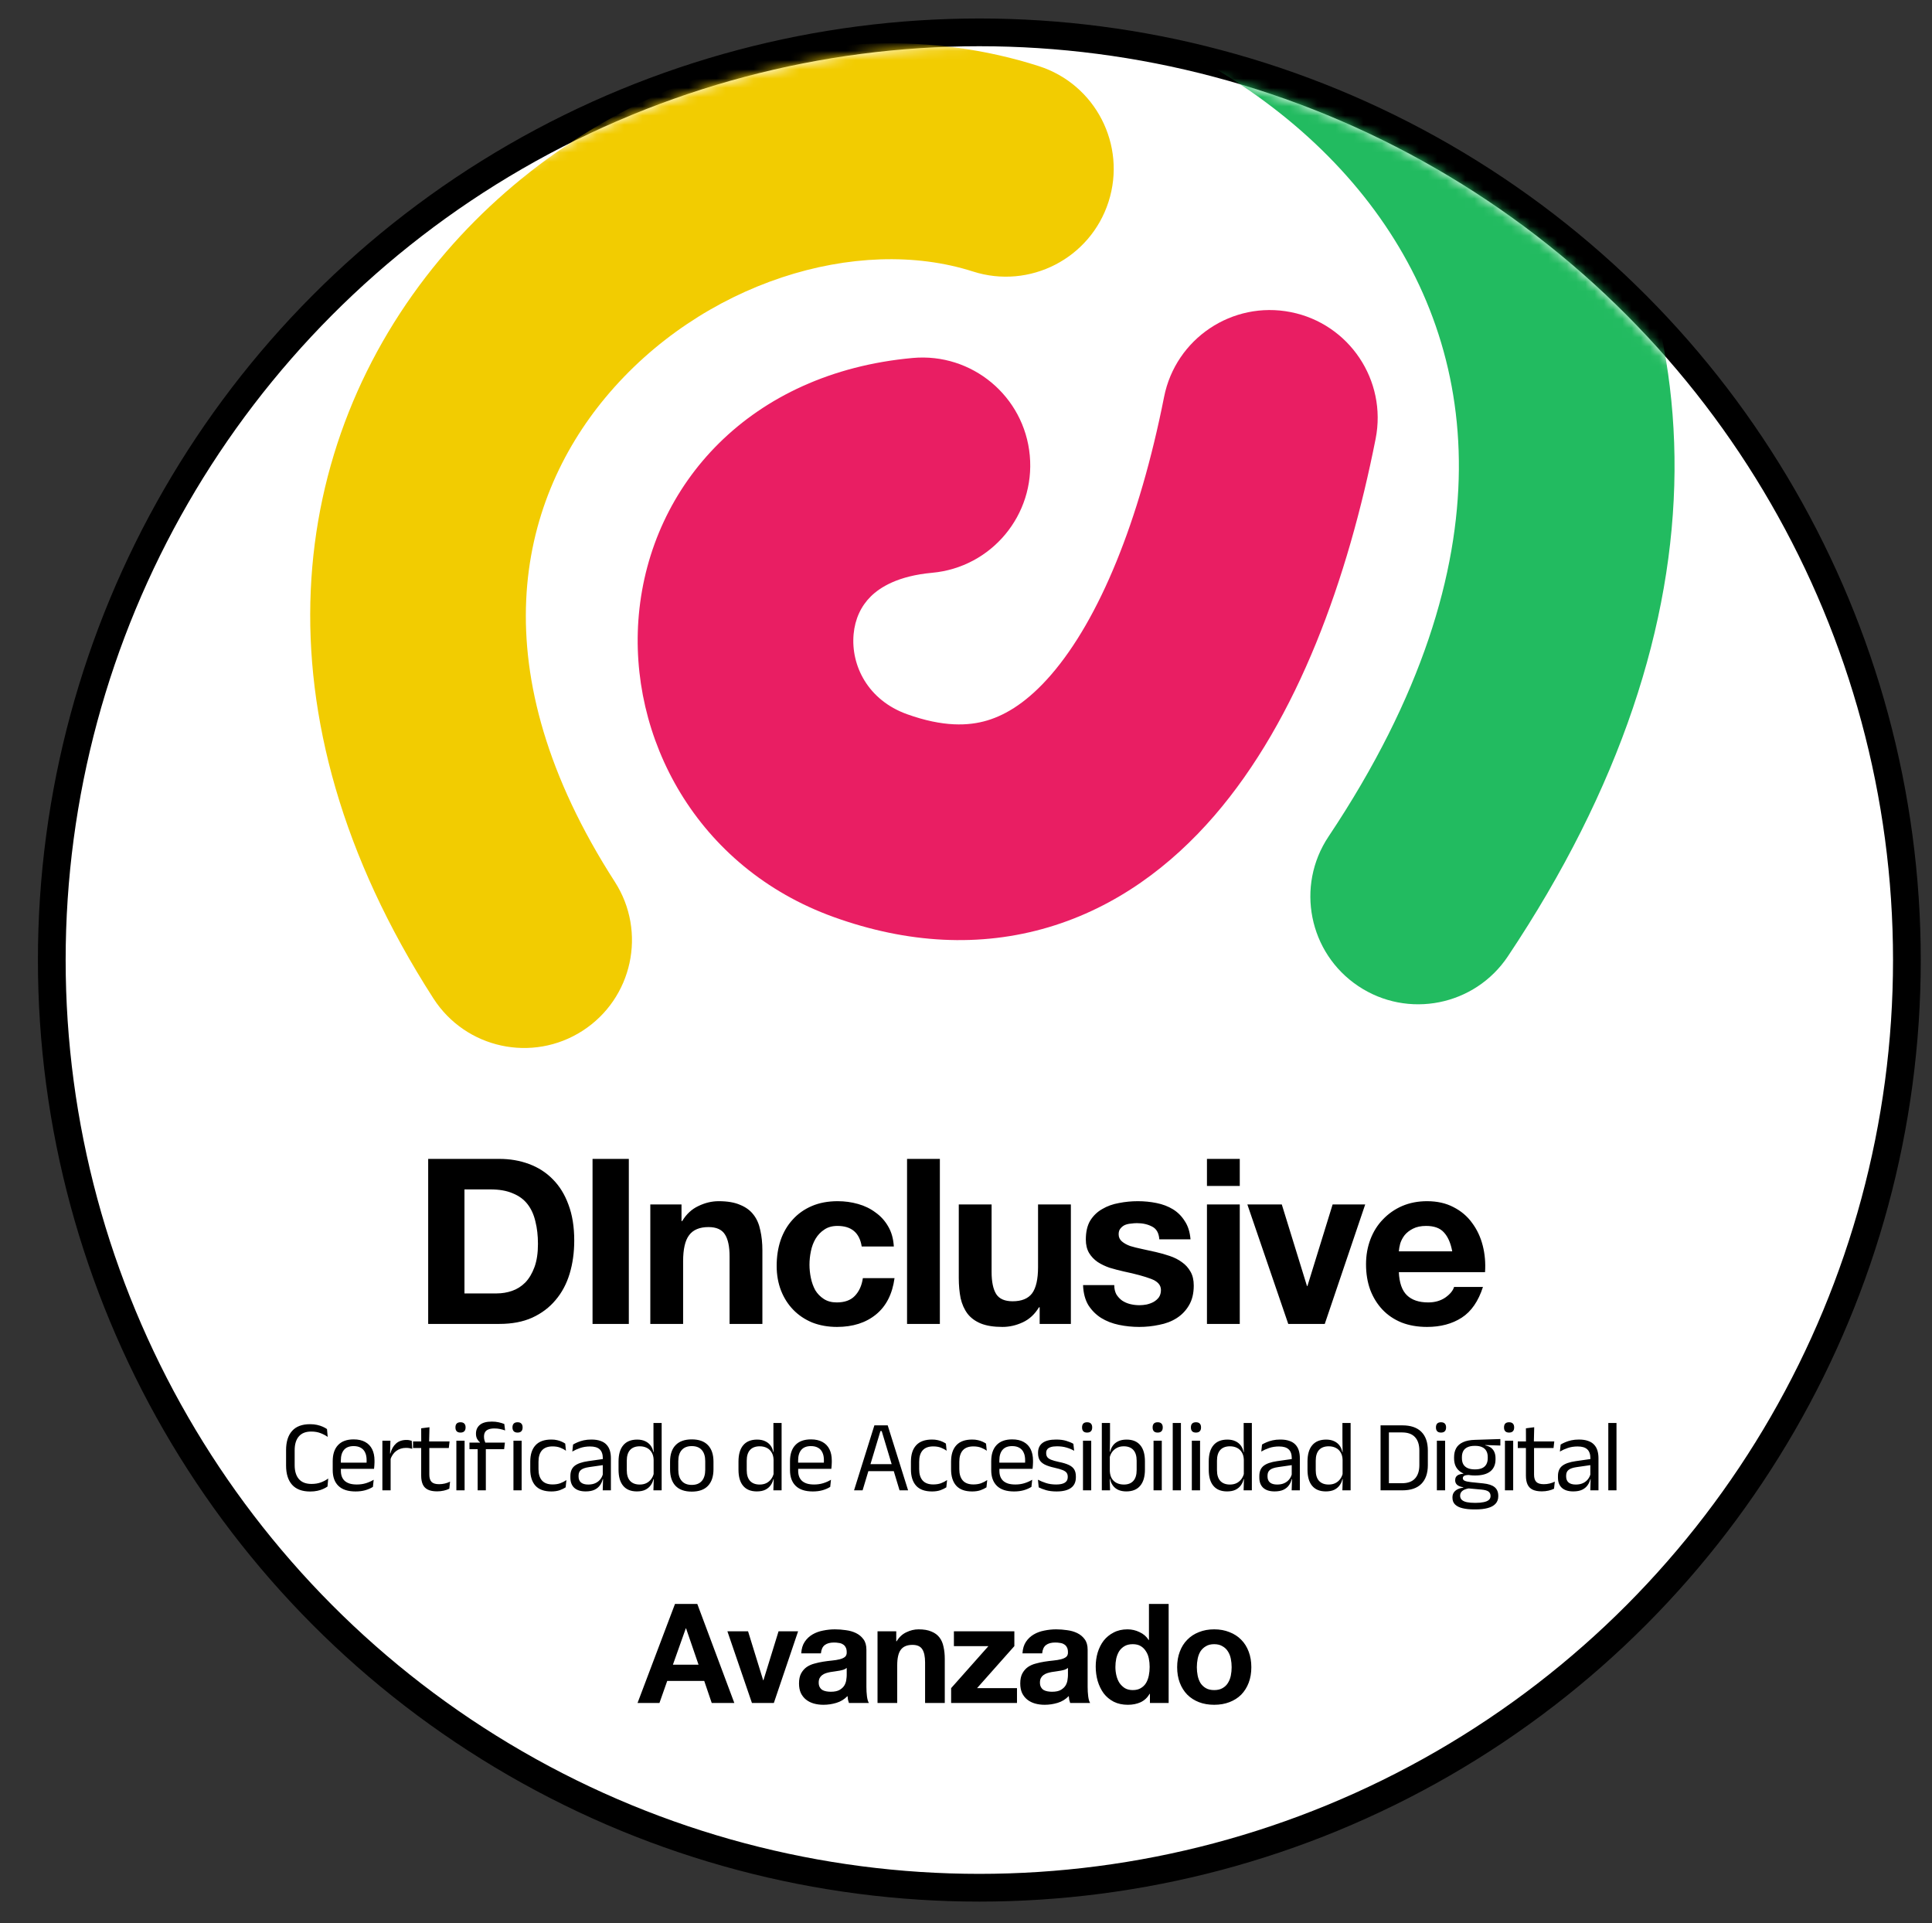 <svg width="209" height="208" viewBox="0 0 209 208" fill="none" xmlns="http://www.w3.org/2000/svg">
<rect x="0" y="0" width="209" height="208" fill="#333333" stroke="none"/>
<circle cx="105.943" cy="103.841" r="100.341" fill="white" stroke="black" stroke-width="3"/>
<mask id="mask0_410_74" style="mask-type:alpha" maskUnits="userSpaceOnUse" x="7" y="5" width="198" height="198">
<circle cx="105.943" cy="103.841" r="98.841" fill="white"/>
</mask>
<g mask="url(#mask0_410_74)">
<path fill-rule="evenodd" clip-rule="evenodd" d="M148.142 22.008C135.604 5.611 112.319 -4.095 89.702 -2.311C83.28 -1.804 77.663 -6.6 77.156 -13.022C76.65 -19.444 81.445 -25.061 87.868 -25.568C117.451 -27.901 148.791 -15.55 166.674 7.837C175.745 19.7 181.279 34.355 181.147 50.972C181.015 67.53 175.271 85.249 163.118 103.442C159.539 108.798 152.295 110.24 146.938 106.661C141.581 103.083 140.14 95.839 143.719 90.482C153.874 75.281 157.73 61.927 157.818 50.786C157.906 39.704 154.281 30.037 148.142 22.008Z" fill="#22BB60"/>
<path fill-rule="evenodd" clip-rule="evenodd" d="M47.535 28.111C63.022 9.469 89.464 -0.196 112.375 7.151C118.51 9.118 121.888 15.686 119.921 21.821C117.954 27.955 111.386 31.334 105.252 29.366C92.756 25.36 75.845 30.542 65.479 43.019C56.004 54.425 51.795 72.52 66.507 95.374C69.995 100.79 68.43 108.008 63.014 111.496C57.597 114.983 50.379 113.419 46.891 108.002C27.012 77.122 31.157 47.825 47.535 28.111Z" fill="#F2CC01"/>
<path fill-rule="evenodd" clip-rule="evenodd" d="M139.634 33.759C145.954 35.01 150.063 41.147 148.812 47.467C145.831 62.526 140.432 77.735 131.366 88.23C126.705 93.624 120.779 98.106 113.446 100.288C106.017 102.499 98.14 102.05 90.206 99.195C75.329 93.84 67.901 79.726 69.109 66.473C70.391 52.418 81.111 40.325 98.726 38.72C105.141 38.135 110.816 42.862 111.401 49.277C111.986 55.693 107.259 61.368 100.843 61.953C97.139 62.29 95.199 63.525 94.196 64.517C93.143 65.558 92.492 66.951 92.342 68.591C92.031 72.011 93.911 75.733 98.107 77.244C102.03 78.656 104.777 78.528 106.792 77.928C108.902 77.3 111.239 75.841 113.712 72.978C118.913 66.959 123.263 56.392 125.927 42.937C127.177 36.618 133.314 32.508 139.634 33.759Z" fill="#E91E63"/>
<path d="M192.828 -1.587C191.57 3.717 185.86 6.904 180.074 5.532C174.287 4.16 170.617 -1.252 171.875 -6.556C173.133 -11.86 178.843 -15.048 184.629 -13.675C190.415 -12.303 194.086 -6.891 192.828 -1.587Z" fill="#22BB60"/>
<path d="M53.999 0.529C51.826 9.691 42.247 15.263 32.604 12.976C22.96 10.689 16.904 1.408 19.076 -7.753C21.249 -16.915 30.828 -22.488 40.472 -20.2C50.116 -17.913 56.172 -8.632 53.999 0.529Z" fill="#F2CC01"/>
</g>
<path d="M72.793 180.059H75.568L74.218 176.129H74.188L72.793 180.059ZM73.018 173.489H75.433L79.438 184.199H76.993L76.183 181.814H72.178L71.338 184.199H68.968L73.018 173.489ZM83.713 184.199H81.343L78.688 176.444H80.923L82.558 181.739H82.588L84.223 176.444H86.338L83.713 184.199ZM86.676 178.829C86.706 178.329 86.831 177.914 87.051 177.584C87.271 177.254 87.551 176.989 87.891 176.789C88.231 176.589 88.611 176.449 89.031 176.369C89.461 176.279 89.891 176.234 90.321 176.234C90.711 176.234 91.106 176.264 91.506 176.324C91.906 176.374 92.271 176.479 92.601 176.639C92.931 176.799 93.201 177.024 93.411 177.314C93.621 177.594 93.726 177.969 93.726 178.439V182.474C93.726 182.824 93.746 183.159 93.786 183.479C93.826 183.799 93.896 184.039 93.996 184.199H91.836C91.796 184.079 91.761 183.959 91.731 183.839C91.711 183.709 91.696 183.579 91.686 183.449C91.346 183.799 90.946 184.044 90.486 184.184C90.026 184.324 89.556 184.394 89.076 184.394C88.706 184.394 88.361 184.349 88.041 184.259C87.721 184.169 87.441 184.029 87.201 183.839C86.961 183.649 86.771 183.409 86.631 183.119C86.501 182.829 86.436 182.484 86.436 182.084C86.436 181.644 86.511 181.284 86.661 181.004C86.821 180.714 87.021 180.484 87.261 180.314C87.511 180.144 87.791 180.019 88.101 179.939C88.421 179.849 88.741 179.779 89.061 179.729C89.381 179.679 89.696 179.639 90.006 179.609C90.316 179.579 90.591 179.534 90.831 179.474C91.071 179.414 91.261 179.329 91.401 179.219C91.541 179.099 91.606 178.929 91.596 178.709C91.596 178.479 91.556 178.299 91.476 178.169C91.406 178.029 91.306 177.924 91.176 177.854C91.056 177.774 90.911 177.724 90.741 177.704C90.581 177.674 90.406 177.659 90.216 177.659C89.796 177.659 89.466 177.749 89.226 177.929C88.986 178.109 88.846 178.409 88.806 178.829H86.676ZM91.596 180.404C91.506 180.484 91.391 180.549 91.251 180.599C91.121 180.639 90.976 180.674 90.816 180.704C90.666 180.734 90.506 180.759 90.336 180.779C90.166 180.799 89.996 180.824 89.826 180.854C89.666 180.884 89.506 180.924 89.346 180.974C89.196 181.024 89.061 181.094 88.941 181.184C88.831 181.264 88.741 181.369 88.671 181.499C88.601 181.629 88.566 181.794 88.566 181.994C88.566 182.184 88.601 182.344 88.671 182.474C88.741 182.604 88.836 182.709 88.956 182.789C89.076 182.859 89.216 182.909 89.376 182.939C89.536 182.969 89.701 182.984 89.871 182.984C90.291 182.984 90.616 182.914 90.846 182.774C91.076 182.634 91.246 182.469 91.356 182.279C91.466 182.079 91.531 181.879 91.551 181.679C91.581 181.479 91.596 181.319 91.596 181.199V180.404ZM94.929 176.444H96.954V177.524H96.999C97.269 177.074 97.619 176.749 98.049 176.549C98.479 176.339 98.919 176.234 99.369 176.234C99.939 176.234 100.404 176.314 100.764 176.474C101.134 176.624 101.424 176.839 101.634 177.119C101.844 177.389 101.989 177.724 102.069 178.124C102.159 178.514 102.204 178.949 102.204 179.429V184.199H100.074V179.819C100.074 179.179 99.974 178.704 99.774 178.394C99.574 178.074 99.219 177.914 98.709 177.914C98.129 177.914 97.709 178.089 97.449 178.439C97.189 178.779 97.059 179.344 97.059 180.134V184.199H94.929V176.444ZM102.891 182.594L106.926 178.049H103.191V176.444H109.731V178.049L105.696 182.594H110.016V184.199H102.891V182.594ZM110.609 178.829C110.639 178.329 110.764 177.914 110.984 177.584C111.204 177.254 111.484 176.989 111.824 176.789C112.164 176.589 112.544 176.449 112.964 176.369C113.394 176.279 113.824 176.234 114.254 176.234C114.644 176.234 115.039 176.264 115.439 176.324C115.839 176.374 116.204 176.479 116.534 176.639C116.864 176.799 117.134 177.024 117.344 177.314C117.554 177.594 117.659 177.969 117.659 178.439V182.474C117.659 182.824 117.679 183.159 117.719 183.479C117.759 183.799 117.829 184.039 117.929 184.199H115.769C115.729 184.079 115.694 183.959 115.664 183.839C115.644 183.709 115.629 183.579 115.619 183.449C115.279 183.799 114.879 184.044 114.419 184.184C113.959 184.324 113.489 184.394 113.009 184.394C112.639 184.394 112.294 184.349 111.974 184.259C111.654 184.169 111.374 184.029 111.134 183.839C110.894 183.649 110.704 183.409 110.564 183.119C110.434 182.829 110.369 182.484 110.369 182.084C110.369 181.644 110.444 181.284 110.594 181.004C110.754 180.714 110.954 180.484 111.194 180.314C111.444 180.144 111.724 180.019 112.034 179.939C112.354 179.849 112.674 179.779 112.994 179.729C113.314 179.679 113.629 179.639 113.939 179.609C114.249 179.579 114.524 179.534 114.764 179.474C115.004 179.414 115.194 179.329 115.334 179.219C115.474 179.099 115.539 178.929 115.529 178.709C115.529 178.479 115.489 178.299 115.409 178.169C115.339 178.029 115.239 177.924 115.109 177.854C114.989 177.774 114.844 177.724 114.674 177.704C114.514 177.674 114.339 177.659 114.149 177.659C113.729 177.659 113.399 177.749 113.159 177.929C112.919 178.109 112.779 178.409 112.739 178.829H110.609ZM115.529 180.404C115.439 180.484 115.324 180.549 115.184 180.599C115.054 180.639 114.909 180.674 114.749 180.704C114.599 180.734 114.439 180.759 114.269 180.779C114.099 180.799 113.929 180.824 113.759 180.854C113.599 180.884 113.439 180.924 113.279 180.974C113.129 181.024 112.994 181.094 112.874 181.184C112.764 181.264 112.674 181.369 112.604 181.499C112.534 181.629 112.499 181.794 112.499 181.994C112.499 182.184 112.534 182.344 112.604 182.474C112.674 182.604 112.769 182.709 112.889 182.789C113.009 182.859 113.149 182.909 113.309 182.939C113.469 182.969 113.634 182.984 113.804 182.984C114.224 182.984 114.549 182.914 114.779 182.774C115.009 182.634 115.179 182.469 115.289 182.279C115.399 182.079 115.464 181.879 115.484 181.679C115.514 181.479 115.529 181.319 115.529 181.199V180.404ZM124.367 180.299C124.367 179.979 124.337 179.674 124.277 179.384C124.217 179.084 124.112 178.824 123.962 178.604C123.822 178.374 123.637 178.189 123.407 178.049C123.177 177.909 122.887 177.839 122.537 177.839C122.187 177.839 121.892 177.909 121.652 178.049C121.412 178.189 121.217 178.374 121.067 178.604C120.927 178.834 120.822 179.099 120.752 179.399C120.692 179.689 120.662 179.994 120.662 180.314C120.662 180.614 120.697 180.914 120.767 181.214C120.837 181.514 120.947 181.784 121.097 182.024C121.257 182.254 121.452 182.444 121.682 182.594C121.922 182.734 122.207 182.804 122.537 182.804C122.887 182.804 123.177 182.734 123.407 182.594C123.647 182.454 123.837 182.269 123.977 182.039C124.117 181.799 124.217 181.529 124.277 181.229C124.337 180.929 124.367 180.619 124.367 180.299ZM124.397 183.209H124.367C124.117 183.629 123.787 183.934 123.377 184.124C122.977 184.304 122.522 184.394 122.012 184.394C121.432 184.394 120.922 184.284 120.482 184.064C120.042 183.834 119.677 183.529 119.387 183.149C119.107 182.759 118.892 182.314 118.742 181.814C118.602 181.314 118.532 180.794 118.532 180.254C118.532 179.734 118.602 179.234 118.742 178.754C118.892 178.264 119.107 177.834 119.387 177.464C119.677 177.094 120.037 176.799 120.467 176.579C120.897 176.349 121.397 176.234 121.967 176.234C122.427 176.234 122.862 176.334 123.272 176.534C123.692 176.724 124.022 177.009 124.262 177.389H124.292V173.489H126.422V184.199H124.397V183.209ZM129.472 180.329C129.472 180.639 129.502 180.944 129.562 181.244C129.622 181.534 129.722 181.799 129.862 182.039C130.012 182.269 130.207 182.454 130.447 182.594C130.687 182.734 130.987 182.804 131.347 182.804C131.707 182.804 132.007 182.734 132.247 182.594C132.497 182.454 132.692 182.269 132.832 182.039C132.982 181.799 133.087 181.534 133.147 181.244C133.207 180.944 133.237 180.639 133.237 180.329C133.237 180.019 133.207 179.714 133.147 179.414C133.087 179.114 132.982 178.849 132.832 178.619C132.692 178.389 132.497 178.204 132.247 178.064C132.007 177.914 131.707 177.839 131.347 177.839C130.987 177.839 130.687 177.914 130.447 178.064C130.207 178.204 130.012 178.389 129.862 178.619C129.722 178.849 129.622 179.114 129.562 179.414C129.502 179.714 129.472 180.019 129.472 180.329ZM127.342 180.329C127.342 179.709 127.437 179.149 127.627 178.649C127.817 178.139 128.087 177.709 128.437 177.359C128.787 176.999 129.207 176.724 129.697 176.534C130.187 176.334 130.737 176.234 131.347 176.234C131.957 176.234 132.507 176.334 132.997 176.534C133.497 176.724 133.922 176.999 134.272 177.359C134.622 177.709 134.892 178.139 135.082 178.649C135.272 179.149 135.367 179.709 135.367 180.329C135.367 180.949 135.272 181.509 135.082 182.009C134.892 182.509 134.622 182.939 134.272 183.299C133.922 183.649 133.497 183.919 132.997 184.109C132.507 184.299 131.957 184.394 131.347 184.394C130.737 184.394 130.187 184.299 129.697 184.109C129.207 183.919 128.787 183.649 128.437 183.299C128.087 182.939 127.817 182.509 127.627 182.009C127.437 181.509 127.342 180.949 127.342 180.329Z" fill="black"/>
<path d="M50.245 139.899H53.745C54.312 139.899 54.862 139.808 55.395 139.624C55.928 139.441 56.404 139.141 56.82 138.724C57.237 138.291 57.57 137.733 57.82 137.049C58.07 136.366 58.195 135.533 58.195 134.549C58.195 133.649 58.103 132.841 57.92 132.124C57.754 131.391 57.47 130.766 57.07 130.249C56.67 129.733 56.137 129.341 55.47 129.074C54.82 128.791 54.012 128.649 53.045 128.649H50.245V139.899ZM46.32 125.349H54.02C55.17 125.349 56.237 125.533 57.22 125.899C58.22 126.266 59.078 126.816 59.795 127.549C60.529 128.283 61.095 129.199 61.495 130.299C61.912 131.399 62.12 132.691 62.12 134.174C62.12 135.474 61.953 136.674 61.62 137.774C61.287 138.874 60.779 139.824 60.095 140.624C59.428 141.424 58.587 142.058 57.57 142.524C56.57 142.974 55.387 143.199 54.02 143.199H46.32V125.349ZM64.1 125.349H68.025V143.199H64.1V125.349ZM70.349 130.274H73.724V132.074H73.799C74.249 131.324 74.832 130.783 75.549 130.449C76.265 130.099 76.999 129.924 77.749 129.924C78.698 129.924 79.474 130.058 80.073 130.324C80.69 130.574 81.174 130.933 81.523 131.399C81.874 131.849 82.115 132.408 82.249 133.074C82.398 133.724 82.474 134.449 82.474 135.249V143.199H78.924V135.899C78.924 134.833 78.757 134.041 78.424 133.524C78.09 132.991 77.499 132.724 76.648 132.724C75.682 132.724 74.982 133.016 74.549 133.599C74.115 134.166 73.898 135.108 73.898 136.424V143.199H70.349V130.274ZM93.218 134.824C92.984 133.341 92.109 132.599 90.593 132.599C90.026 132.599 89.551 132.733 89.168 132.999C88.784 133.249 88.468 133.583 88.218 133.999C87.984 134.399 87.818 134.849 87.718 135.349C87.618 135.833 87.568 136.316 87.568 136.799C87.568 137.266 87.618 137.741 87.718 138.224C87.818 138.708 87.976 139.149 88.193 139.549C88.426 139.933 88.734 140.249 89.118 140.499C89.501 140.749 89.968 140.874 90.518 140.874C91.368 140.874 92.018 140.641 92.468 140.174C92.934 139.691 93.226 139.049 93.343 138.249H96.768C96.534 139.966 95.868 141.274 94.768 142.174C93.668 143.074 92.26 143.524 90.543 143.524C89.576 143.524 88.684 143.366 87.868 143.049C87.068 142.716 86.385 142.258 85.818 141.674C85.251 141.091 84.809 140.399 84.493 139.599C84.176 138.783 84.018 137.891 84.018 136.924C84.018 135.924 84.159 134.999 84.443 134.149C84.743 133.283 85.176 132.541 85.743 131.924C86.309 131.291 87.001 130.799 87.818 130.449C88.635 130.099 89.568 129.924 90.618 129.924C91.385 129.924 92.118 130.024 92.818 130.224C93.534 130.424 94.168 130.733 94.718 131.149C95.284 131.549 95.743 132.058 96.093 132.674C96.443 133.274 96.643 133.991 96.693 134.824H93.218ZM98.123 125.349H101.673V143.199H98.123V125.349ZM115.844 143.199H112.469V141.399H112.394C111.944 142.149 111.36 142.691 110.644 143.024C109.927 143.358 109.194 143.524 108.444 143.524C107.494 143.524 106.71 143.399 106.094 143.149C105.494 142.899 105.019 142.549 104.669 142.099C104.319 141.633 104.069 141.074 103.919 140.424C103.785 139.758 103.719 139.024 103.719 138.224V130.274H107.269V137.574C107.269 138.641 107.435 139.441 107.769 139.974C108.102 140.491 108.694 140.749 109.544 140.749C110.51 140.749 111.21 140.466 111.644 139.899C112.077 139.316 112.294 138.366 112.294 137.049V130.274H115.844V143.199ZM120.538 138.999C120.538 139.383 120.613 139.716 120.763 139.999C120.93 140.266 121.138 140.491 121.388 140.674C121.638 140.841 121.921 140.966 122.238 141.049C122.571 141.133 122.913 141.174 123.263 141.174C123.513 141.174 123.771 141.149 124.038 141.099C124.321 141.033 124.571 140.941 124.788 140.824C125.021 140.691 125.213 140.524 125.363 140.324C125.513 140.108 125.588 139.841 125.588 139.524C125.588 138.991 125.23 138.591 124.513 138.324C123.813 138.058 122.83 137.791 121.563 137.524C121.046 137.408 120.538 137.274 120.038 137.124C119.555 136.958 119.121 136.749 118.738 136.499C118.355 136.233 118.046 135.908 117.813 135.524C117.58 135.124 117.463 134.641 117.463 134.074C117.463 133.241 117.621 132.558 117.938 132.024C118.271 131.491 118.705 131.074 119.238 130.774C119.771 130.458 120.371 130.241 121.038 130.124C121.705 129.991 122.388 129.924 123.088 129.924C123.788 129.924 124.463 129.991 125.113 130.124C125.78 130.258 126.371 130.483 126.888 130.799C127.405 131.116 127.83 131.541 128.163 132.074C128.513 132.591 128.721 133.249 128.788 134.049H125.413C125.363 133.366 125.105 132.908 124.638 132.674C124.171 132.424 123.621 132.299 122.988 132.299C122.788 132.299 122.571 132.316 122.338 132.349C122.105 132.366 121.888 132.416 121.688 132.499C121.505 132.583 121.346 132.708 121.213 132.874C121.08 133.024 121.013 133.233 121.013 133.499C121.013 133.816 121.13 134.074 121.363 134.274C121.596 134.474 121.896 134.641 122.263 134.774C122.646 134.891 123.08 134.999 123.563 135.099C124.046 135.199 124.538 135.308 125.038 135.424C125.555 135.541 126.055 135.683 126.538 135.849C127.038 136.016 127.48 136.241 127.863 136.524C128.246 136.791 128.555 137.133 128.788 137.549C129.021 137.949 129.138 138.449 129.138 139.049C129.138 139.899 128.963 140.616 128.613 141.199C128.28 141.766 127.838 142.224 127.288 142.574C126.738 142.924 126.105 143.166 125.388 143.299C124.688 143.449 123.971 143.524 123.238 143.524C122.488 143.524 121.755 143.449 121.038 143.299C120.321 143.149 119.68 142.899 119.113 142.549C118.563 142.199 118.105 141.741 117.738 141.174C117.388 140.591 117.196 139.866 117.163 138.999H120.538ZM134.116 128.274H130.566V125.349H134.116V128.274ZM130.566 130.274H134.116V143.199H130.566V130.274ZM143.311 143.199H139.361L134.936 130.274H138.661L141.386 139.099H141.436L144.161 130.274H147.686L143.311 143.199ZM157.099 135.349C156.933 134.449 156.633 133.766 156.199 133.299C155.783 132.833 155.141 132.599 154.274 132.599C153.708 132.599 153.233 132.699 152.849 132.899C152.483 133.083 152.183 133.316 151.949 133.599C151.733 133.883 151.574 134.183 151.474 134.499C151.391 134.816 151.341 135.099 151.324 135.349H157.099ZM151.324 137.599C151.374 138.749 151.666 139.583 152.199 140.099C152.733 140.616 153.499 140.874 154.499 140.874C155.216 140.874 155.833 140.699 156.349 140.349C156.866 139.983 157.183 139.599 157.299 139.199H160.424C159.924 140.749 159.158 141.858 158.124 142.524C157.091 143.191 155.841 143.524 154.374 143.524C153.358 143.524 152.441 143.366 151.624 143.049C150.808 142.716 150.116 142.249 149.549 141.649C148.983 141.049 148.541 140.333 148.224 139.499C147.924 138.666 147.774 137.749 147.774 136.749C147.774 135.783 147.933 134.883 148.249 134.049C148.566 133.216 149.016 132.499 149.599 131.899C150.183 131.283 150.874 130.799 151.674 130.449C152.491 130.099 153.391 129.924 154.374 129.924C155.474 129.924 156.433 130.141 157.249 130.574C158.066 130.991 158.733 131.558 159.249 132.274C159.783 132.991 160.166 133.808 160.399 134.724C160.633 135.641 160.716 136.599 160.649 137.599H151.324Z" fill="black"/>
<path d="M33.554 161.326C32.685 161.326 32.032 161.082 31.596 160.594C31.163 160.107 30.947 159.414 30.947 158.515V156.849C30.947 155.95 31.163 155.259 31.596 154.775C32.028 154.288 32.677 154.044 33.543 154.044C33.821 154.044 34.074 154.069 34.302 154.121C34.533 154.172 34.738 154.238 34.918 154.319C35.097 154.399 35.249 154.484 35.374 154.572L35.451 155.419C35.235 155.265 34.98 155.131 34.687 155.017C34.397 154.9 34.056 154.841 33.664 154.841C33.073 154.841 32.628 155.017 32.327 155.369C32.026 155.718 31.876 156.214 31.876 156.86V158.482C31.876 159.124 32.028 159.623 32.333 159.978C32.637 160.33 33.092 160.506 33.697 160.506C34.085 160.506 34.428 160.449 34.725 160.336C35.026 160.222 35.286 160.083 35.506 159.918L35.429 160.787C35.304 160.875 35.151 160.961 34.967 161.045C34.784 161.13 34.573 161.197 34.335 161.249C34.1 161.3 33.84 161.326 33.554 161.326ZM38.461 161.32C37.644 161.32 37.028 161.12 36.613 160.721C36.199 160.321 35.992 159.749 35.992 159.005V158.048C35.992 157.292 36.184 156.711 36.569 156.304C36.954 155.894 37.517 155.688 38.258 155.688C38.756 155.688 39.172 155.782 39.506 155.969C39.84 156.152 40.091 156.414 40.26 156.755C40.428 157.096 40.513 157.503 40.513 157.976V158.174C40.513 158.292 40.507 158.409 40.496 158.526C40.489 158.644 40.478 158.759 40.463 158.873H39.644C39.651 158.697 39.655 158.53 39.655 158.372C39.658 158.215 39.66 158.07 39.66 157.938C39.66 157.611 39.607 157.336 39.501 157.113C39.398 156.885 39.242 156.713 39.033 156.596C38.828 156.475 38.569 156.414 38.258 156.414C37.796 156.414 37.449 156.548 37.218 156.816C36.987 157.083 36.872 157.467 36.872 157.965V158.477L36.877 158.587V159.098C36.877 159.322 36.91 159.524 36.976 159.703C37.042 159.883 37.145 160.039 37.284 160.171C37.427 160.299 37.607 160.398 37.823 160.468C38.043 160.534 38.303 160.567 38.604 160.567C38.953 160.567 39.277 160.521 39.578 160.429C39.878 160.338 40.161 160.213 40.425 160.055L40.342 160.825C40.104 160.976 39.827 161.097 39.512 161.188C39.196 161.276 38.846 161.32 38.461 161.32ZM40.276 158.873H36.459V158.202H40.276V158.873ZM42.212 157.916L42.009 157.228L42.229 157.217C42.346 156.763 42.548 156.405 42.834 156.145C43.12 155.881 43.499 155.749 43.972 155.749C44.09 155.749 44.194 155.758 44.286 155.776C44.381 155.795 44.466 155.817 44.539 155.842L44.594 156.706C44.502 156.676 44.4 156.653 44.286 156.634C44.176 156.616 44.053 156.607 43.917 156.607C43.514 156.607 43.162 156.719 42.861 156.942C42.565 157.166 42.348 157.49 42.212 157.916ZM42.257 161.199H41.365V155.831H42.234L42.191 157.415L42.257 157.481V161.199ZM47.285 161.309C46.87 161.309 46.537 161.247 46.284 161.122C46.031 160.998 45.847 160.809 45.734 160.556C45.62 160.303 45.563 159.987 45.563 159.61V156.222H46.443V159.505C46.443 159.857 46.524 160.118 46.685 160.286C46.847 160.451 47.118 160.534 47.499 160.534C47.716 160.534 47.923 160.51 48.121 160.462C48.322 160.415 48.511 160.347 48.687 160.259L48.605 161.023C48.432 161.111 48.231 161.181 48 161.232C47.769 161.284 47.531 161.309 47.285 161.309ZM48.55 156.623H44.683V155.908H48.632L48.55 156.623ZM46.421 155.996H45.569L45.563 154.489L46.46 154.374L46.421 155.996ZM50.26 161.199H49.369V155.831H50.26V161.199ZM49.815 154.951C49.632 154.951 49.494 154.904 49.402 154.808C49.314 154.709 49.27 154.575 49.27 154.407V154.379C49.27 154.207 49.314 154.073 49.402 153.978C49.494 153.882 49.632 153.835 49.815 153.835C49.998 153.835 50.136 153.882 50.227 153.978C50.319 154.073 50.365 154.207 50.365 154.379V154.407C50.365 154.579 50.319 154.713 50.227 154.808C50.136 154.904 49.998 154.951 49.815 154.951ZM53.212 153.763C53.487 153.763 53.732 153.789 53.949 153.84C54.169 153.888 54.37 153.948 54.554 154.022L54.642 154.72C54.462 154.654 54.281 154.603 54.097 154.566C53.917 154.526 53.714 154.506 53.487 154.506C53.212 154.506 52.99 154.542 52.821 154.616C52.656 154.685 52.537 154.786 52.464 154.918C52.394 155.047 52.359 155.202 52.359 155.386V155.413C52.359 155.542 52.376 155.664 52.409 155.782C52.442 155.895 52.478 156 52.519 156.095L51.919 156.117V156.007C51.806 155.919 51.705 155.796 51.617 155.639C51.532 155.481 51.49 155.298 51.49 155.089V155.061C51.49 154.669 51.63 154.355 51.908 154.121C52.187 153.882 52.621 153.763 53.212 153.763ZM52.557 161.199H51.672V156.31H52.557V161.199ZM54.537 156.744H50.786V156.035L52.013 156.04L52.376 156.035H54.62L54.537 156.744ZM56.429 161.199H55.544V155.831H56.429V161.199ZM55.989 154.951C55.806 154.951 55.668 154.904 55.577 154.808C55.485 154.709 55.439 154.575 55.439 154.407V154.379C55.439 154.207 55.485 154.073 55.577 153.978C55.668 153.882 55.806 153.835 55.989 153.835C56.172 153.835 56.308 153.882 56.396 153.978C56.488 154.073 56.534 154.207 56.534 154.379V154.407C56.534 154.579 56.488 154.713 56.396 154.808C56.308 154.904 56.172 154.951 55.989 154.951ZM59.645 161.32C58.875 161.32 58.301 161.113 57.923 160.699C57.549 160.281 57.362 159.69 57.362 158.928V158.092C57.362 157.325 57.551 156.737 57.929 156.326C58.306 155.912 58.878 155.705 59.645 155.705C59.872 155.705 60.079 155.727 60.266 155.771C60.453 155.811 60.62 155.866 60.767 155.936C60.917 156.002 61.044 156.071 61.146 156.145L61.223 156.92C61.051 156.788 60.846 156.676 60.607 156.585C60.373 156.493 60.096 156.447 59.777 156.447C59.263 156.447 58.88 156.59 58.627 156.876C58.378 157.159 58.253 157.571 58.253 158.114V158.906C58.253 159.437 58.378 159.846 58.627 160.132C58.88 160.418 59.263 160.561 59.777 160.561C60.107 160.561 60.391 160.515 60.629 160.424C60.871 160.332 61.086 160.22 61.273 160.088L61.19 160.875C61.029 160.985 60.818 161.087 60.558 161.183C60.297 161.274 59.993 161.32 59.645 161.32ZM66.086 161.199H65.201L65.239 159.896L65.206 159.758V158.048L65.212 157.734C65.212 157.298 65.1 156.975 64.876 156.766C64.656 156.557 64.306 156.453 63.826 156.453C63.441 156.453 63.087 156.508 62.764 156.618C62.445 156.728 62.161 156.856 61.912 157.003L61.994 156.244C62.134 156.159 62.299 156.077 62.489 155.996C62.684 155.912 62.904 155.842 63.149 155.787C63.399 155.732 63.672 155.705 63.969 155.705C64.354 155.705 64.68 155.752 64.948 155.848C65.219 155.939 65.437 156.073 65.602 156.249C65.771 156.425 65.894 156.638 65.971 156.887C66.048 157.137 66.086 157.415 66.086 157.723V161.199ZM63.353 161.315C62.821 161.315 62.412 161.186 62.126 160.93C61.844 160.669 61.703 160.299 61.703 159.819V159.659C61.703 159.164 61.855 158.796 62.159 158.554C62.467 158.308 62.955 158.138 63.622 158.042L65.322 157.8L65.371 158.449L63.732 158.686C63.322 158.744 63.028 158.845 62.852 158.988C62.676 159.128 62.588 159.335 62.588 159.61V159.698C62.588 159.98 62.674 160.196 62.847 160.347C63.023 160.497 63.285 160.572 63.633 160.572C63.941 160.572 64.205 160.519 64.425 160.413C64.645 160.306 64.823 160.163 64.959 159.984C65.094 159.804 65.186 159.604 65.234 159.384L65.371 159.989H65.201C65.149 160.224 65.052 160.442 64.909 160.644C64.77 160.845 64.574 161.009 64.321 161.133C64.068 161.254 63.745 161.315 63.353 161.315ZM68.893 161.315C68.247 161.315 67.756 161.115 67.419 160.715C67.081 160.316 66.913 159.733 66.913 158.966V158.081C66.913 157.311 67.083 156.724 67.424 156.321C67.765 155.914 68.268 155.71 68.931 155.71C69.261 155.71 69.547 155.767 69.789 155.881C70.031 155.991 70.227 156.147 70.378 156.348C70.528 156.55 70.629 156.788 70.68 157.063H70.972L70.708 157.883C70.697 157.567 70.625 157.303 70.493 157.091C70.365 156.874 70.189 156.711 69.965 156.601C69.745 156.491 69.492 156.436 69.206 156.436C68.752 156.436 68.403 156.568 68.161 156.832C67.923 157.096 67.804 157.485 67.804 157.998V159.021C67.804 159.527 67.923 159.912 68.161 160.176C68.403 160.44 68.752 160.572 69.206 160.572C69.478 160.572 69.718 160.521 69.927 160.418C70.136 160.312 70.308 160.167 70.444 159.984C70.583 159.797 70.678 159.586 70.73 159.351L70.95 159.989H70.686C70.634 160.231 70.535 160.453 70.389 160.655C70.246 160.856 70.051 161.018 69.806 161.139C69.564 161.256 69.259 161.315 68.893 161.315ZM71.577 161.199H70.686L70.724 159.901L70.708 159.615V157.371L70.713 157.184L70.691 155.661V153.912H71.577V161.199ZM74.834 161.337C74.064 161.337 73.479 161.13 73.079 160.715C72.683 160.297 72.486 159.698 72.486 158.917V158.097C72.486 157.32 72.685 156.724 73.085 156.31C73.485 155.895 74.068 155.688 74.834 155.688C75.604 155.688 76.187 155.895 76.583 156.31C76.983 156.724 77.183 157.32 77.183 158.097V158.917C77.183 159.698 76.983 160.297 76.583 160.715C76.187 161.13 75.604 161.337 74.834 161.337ZM74.834 160.611C75.311 160.611 75.672 160.47 75.918 160.187C76.167 159.905 76.291 159.498 76.291 158.966V158.048C76.291 157.52 76.167 157.116 75.918 156.838C75.672 156.555 75.311 156.414 74.834 156.414C74.361 156.414 74 156.555 73.751 156.838C73.501 157.116 73.376 157.52 73.376 158.048V158.966C73.376 159.498 73.501 159.905 73.751 160.187C74 160.47 74.361 160.611 74.834 160.611ZM81.868 161.315C81.222 161.315 80.731 161.115 80.394 160.715C80.056 160.316 79.888 159.733 79.888 158.966V158.081C79.888 157.311 80.058 156.724 80.399 156.321C80.74 155.914 81.243 155.71 81.906 155.71C82.236 155.71 82.522 155.767 82.764 155.881C83.006 155.991 83.202 156.147 83.353 156.348C83.503 156.55 83.604 156.788 83.655 157.063H83.947L83.683 157.883C83.672 157.567 83.6 157.303 83.468 157.091C83.34 156.874 83.164 156.711 82.94 156.601C82.72 156.491 82.467 156.436 82.181 156.436C81.727 156.436 81.378 156.568 81.136 156.832C80.898 157.096 80.779 157.485 80.779 157.998V159.021C80.779 159.527 80.898 159.912 81.136 160.176C81.378 160.44 81.727 160.572 82.181 160.572C82.453 160.572 82.693 160.521 82.902 160.418C83.111 160.312 83.283 160.167 83.419 159.984C83.558 159.797 83.653 159.586 83.705 159.351L83.925 159.989H83.661C83.609 160.231 83.51 160.453 83.364 160.655C83.221 160.856 83.026 161.018 82.781 161.139C82.539 161.256 82.234 161.315 81.868 161.315ZM84.552 161.199H83.661L83.699 159.901L83.683 159.615V157.371L83.688 157.184L83.666 155.661V153.912H84.552V161.199ZM87.93 161.32C87.112 161.32 86.496 161.12 86.082 160.721C85.668 160.321 85.46 159.749 85.46 159.005V158.048C85.46 157.292 85.653 156.711 86.038 156.304C86.423 155.894 86.986 155.688 87.726 155.688C88.225 155.688 88.641 155.782 88.975 155.969C89.308 156.152 89.56 156.414 89.728 156.755C89.897 157.096 89.981 157.503 89.981 157.976V158.174C89.981 158.292 89.976 158.409 89.965 158.526C89.957 158.644 89.947 158.759 89.932 158.873H89.112C89.12 158.697 89.123 158.53 89.123 158.372C89.127 158.215 89.129 158.07 89.129 157.938C89.129 157.611 89.076 157.336 88.969 157.113C88.867 156.885 88.711 156.713 88.502 156.596C88.296 156.475 88.038 156.414 87.726 156.414C87.264 156.414 86.918 156.548 86.687 156.816C86.456 157.083 86.34 157.467 86.34 157.965V158.477L86.346 158.587V159.098C86.346 159.322 86.379 159.524 86.445 159.703C86.511 159.883 86.614 160.039 86.753 160.171C86.896 160.299 87.076 160.398 87.292 160.468C87.512 160.534 87.772 160.567 88.073 160.567C88.421 160.567 88.746 160.521 89.046 160.429C89.347 160.338 89.629 160.213 89.893 160.055L89.811 160.825C89.573 160.976 89.296 161.097 88.98 161.188C88.665 161.276 88.315 161.32 87.93 161.32ZM89.745 158.873H85.928V158.202H89.745V158.873ZM93.313 161.199H92.389L94.589 154.17H96.03L98.236 161.199H97.312L95.381 154.786H95.244L93.313 161.199ZM96.91 159.126H93.709V158.367H96.91V159.126ZM100.825 161.32C100.055 161.32 99.481 161.113 99.104 160.699C98.73 160.281 98.543 159.69 98.543 158.928V158.092C98.543 157.325 98.731 156.737 99.109 156.326C99.487 155.912 100.059 155.705 100.825 155.705C101.052 155.705 101.26 155.727 101.447 155.771C101.634 155.811 101.8 155.866 101.947 155.936C102.097 156.002 102.224 156.071 102.327 156.145L102.404 156.92C102.231 156.788 102.026 156.676 101.788 156.585C101.553 156.493 101.276 156.447 100.957 156.447C100.444 156.447 100.061 156.59 99.808 156.876C99.558 157.159 99.434 157.571 99.434 158.114V158.906C99.434 159.437 99.558 159.846 99.808 160.132C100.061 160.418 100.444 160.561 100.957 160.561C101.287 160.561 101.571 160.515 101.81 160.424C102.052 160.332 102.266 160.22 102.453 160.088L102.371 160.875C102.209 160.985 101.998 161.087 101.738 161.183C101.478 161.274 101.173 161.32 100.825 161.32ZM105.168 161.32C104.398 161.32 103.824 161.113 103.446 160.699C103.072 160.281 102.885 159.69 102.885 158.928V158.092C102.885 157.325 103.074 156.737 103.452 156.326C103.83 155.912 104.402 155.705 105.168 155.705C105.395 155.705 105.602 155.727 105.789 155.771C105.976 155.811 106.143 155.866 106.29 155.936C106.44 156.002 106.567 156.071 106.669 156.145L106.746 156.92C106.574 156.788 106.369 156.676 106.13 156.585C105.896 156.493 105.619 156.447 105.3 156.447C104.787 156.447 104.403 156.59 104.15 156.876C103.901 157.159 103.776 157.571 103.776 158.114V158.906C103.776 159.437 103.901 159.846 104.15 160.132C104.403 160.418 104.787 160.561 105.3 160.561C105.63 160.561 105.914 160.515 106.152 160.424C106.394 160.332 106.609 160.22 106.796 160.088L106.713 160.875C106.552 160.985 106.341 161.087 106.081 161.183C105.821 161.274 105.516 161.32 105.168 161.32ZM109.698 161.32C108.88 161.32 108.264 161.12 107.85 160.721C107.435 160.321 107.228 159.749 107.228 159.005V158.048C107.228 157.292 107.421 156.711 107.806 156.304C108.191 155.894 108.754 155.688 109.494 155.688C109.993 155.688 110.409 155.782 110.743 155.969C111.076 156.152 111.328 156.414 111.496 156.755C111.665 157.096 111.749 157.503 111.749 157.976V158.174C111.749 158.292 111.744 158.409 111.733 158.526C111.725 158.644 111.714 158.759 111.7 158.873H110.88C110.888 158.697 110.891 158.53 110.891 158.372C110.895 158.215 110.897 158.07 110.897 157.938C110.897 157.611 110.844 157.336 110.737 157.113C110.635 156.885 110.479 156.713 110.27 156.596C110.064 156.475 109.806 156.414 109.494 156.414C109.032 156.414 108.686 156.548 108.455 156.816C108.224 157.083 108.108 157.467 108.108 157.965V158.477L108.114 158.587V159.098C108.114 159.322 108.147 159.524 108.213 159.703C108.279 159.883 108.381 160.039 108.521 160.171C108.664 160.299 108.843 160.398 109.06 160.468C109.28 160.534 109.54 160.567 109.841 160.567C110.189 160.567 110.514 160.521 110.814 160.429C111.115 160.338 111.397 160.213 111.661 160.055L111.579 160.825C111.34 160.976 111.064 161.097 110.748 161.188C110.433 161.276 110.083 161.32 109.698 161.32ZM111.513 158.873H107.696V158.202H111.513V158.873ZM114.301 161.32C113.868 161.32 113.491 161.274 113.168 161.183C112.845 161.087 112.578 160.985 112.365 160.875L112.283 160.05C112.55 160.189 112.844 160.31 113.163 160.413C113.485 160.515 113.85 160.567 114.257 160.567C114.671 160.567 114.983 160.501 115.192 160.369C115.401 160.237 115.506 160.041 115.506 159.78V159.72C115.506 159.551 115.465 159.412 115.385 159.302C115.308 159.192 115.166 159.095 114.961 159.01C114.756 158.926 114.464 158.842 114.087 158.757C113.636 158.658 113.28 158.543 113.02 158.411C112.759 158.275 112.572 158.108 112.459 157.91C112.349 157.712 112.294 157.47 112.294 157.184V157.135C112.294 156.665 112.457 156.31 112.783 156.068C113.109 155.826 113.601 155.705 114.257 155.705C114.679 155.705 115.044 155.752 115.352 155.848C115.663 155.943 115.918 156.049 116.116 156.167L116.199 156.92C115.96 156.781 115.687 156.665 115.379 156.574C115.071 156.482 114.725 156.436 114.34 156.436C114.061 156.436 113.835 156.466 113.663 156.524C113.491 156.579 113.366 156.66 113.289 156.766C113.212 156.869 113.174 156.994 113.174 157.14V157.184C113.174 157.346 113.212 157.483 113.289 157.597C113.366 157.707 113.504 157.804 113.702 157.888C113.903 157.969 114.182 158.048 114.538 158.125C114.996 158.216 115.359 158.326 115.627 158.455C115.898 158.583 116.092 158.746 116.21 158.944C116.327 159.139 116.386 159.39 116.386 159.698V159.791C116.386 160.297 116.21 160.679 115.858 160.935C115.506 161.192 114.987 161.32 114.301 161.32ZM118.046 161.199H117.155V155.831H118.046V161.199ZM117.6 154.951C117.417 154.951 117.279 154.904 117.188 154.808C117.1 154.709 117.056 154.575 117.056 154.407V154.379C117.056 154.207 117.1 154.073 117.188 153.978C117.279 153.882 117.417 153.835 117.6 153.835C117.784 153.835 117.921 153.882 118.013 153.978C118.104 154.073 118.15 154.207 118.15 154.379V154.407C118.15 154.579 118.104 154.713 118.013 154.808C117.921 154.904 117.784 154.951 117.6 154.951ZM121.839 161.315C121.509 161.315 121.221 161.26 120.975 161.15C120.733 161.04 120.537 160.882 120.387 160.677C120.236 160.471 120.135 160.233 120.084 159.962H119.787L120.057 159.126C120.075 159.448 120.15 159.718 120.282 159.934C120.418 160.147 120.597 160.306 120.821 160.413C121.045 160.519 121.298 160.572 121.58 160.572C122.027 160.572 122.368 160.44 122.603 160.176C122.841 159.912 122.961 159.52 122.961 158.999V157.993C122.961 157.483 122.841 157.096 122.603 156.832C122.365 156.568 122.018 156.436 121.564 156.436C121.292 156.436 121.052 156.489 120.843 156.596C120.634 156.702 120.46 156.847 120.321 157.03C120.185 157.214 120.091 157.423 120.04 157.657L119.837 157.036H120.09C120.145 156.79 120.242 156.568 120.381 156.37C120.524 156.169 120.718 156.009 120.964 155.892C121.21 155.771 121.514 155.71 121.877 155.71C122.522 155.71 123.014 155.912 123.351 156.315C123.688 156.715 123.857 157.296 123.857 158.059V158.95C123.857 159.72 123.685 160.306 123.34 160.71C122.999 161.113 122.499 161.315 121.839 161.315ZM120.084 161.199H119.193V153.912H120.079V155.661L120.051 157.201L120.057 157.371V159.615L120.046 159.901L120.084 161.199ZM125.679 161.199H124.788V155.831H125.679V161.199ZM125.233 154.951C125.05 154.951 124.912 154.904 124.821 154.808C124.733 154.709 124.689 154.575 124.689 154.407V154.379C124.689 154.207 124.733 154.073 124.821 153.978C124.912 153.882 125.05 153.835 125.233 153.835C125.417 153.835 125.554 153.882 125.646 153.978C125.737 154.073 125.783 154.207 125.783 154.379V154.407C125.783 154.579 125.737 154.713 125.646 154.808C125.554 154.904 125.417 154.951 125.233 154.951ZM127.75 161.199H126.864V153.912H127.75V161.199ZM129.82 161.199H128.929V155.831H129.82V161.199ZM129.375 154.951C129.192 154.951 129.054 154.904 128.962 154.808C128.874 154.709 128.83 154.575 128.83 154.407V154.379C128.83 154.207 128.874 154.073 128.962 153.978C129.054 153.882 129.192 153.835 129.375 153.835C129.558 153.835 129.696 153.882 129.787 153.978C129.879 154.073 129.925 154.207 129.925 154.379V154.407C129.925 154.579 129.879 154.713 129.787 154.808C129.696 154.904 129.558 154.951 129.375 154.951ZM132.739 161.315C132.093 161.315 131.602 161.115 131.265 160.715C130.927 160.316 130.759 159.733 130.759 158.966V158.081C130.759 157.311 130.929 156.724 131.27 156.321C131.611 155.914 132.114 155.71 132.777 155.71C133.107 155.71 133.393 155.767 133.635 155.881C133.877 155.991 134.073 156.147 134.224 156.348C134.374 156.55 134.475 156.788 134.526 157.063H134.818L134.554 157.883C134.543 157.567 134.471 157.303 134.339 157.091C134.211 156.874 134.035 156.711 133.811 156.601C133.591 156.491 133.338 156.436 133.052 156.436C132.598 156.436 132.249 156.568 132.007 156.832C131.769 157.096 131.65 157.485 131.65 157.998V159.021C131.65 159.527 131.769 159.912 132.007 160.176C132.249 160.44 132.598 160.572 133.052 160.572C133.324 160.572 133.564 160.521 133.773 160.418C133.982 160.312 134.154 160.167 134.29 159.984C134.429 159.797 134.524 159.586 134.576 159.351L134.796 159.989H134.532C134.48 160.231 134.381 160.453 134.235 160.655C134.092 160.856 133.897 161.018 133.652 161.139C133.41 161.256 133.105 161.315 132.739 161.315ZM135.423 161.199H134.532L134.57 159.901L134.554 159.615V157.371L134.559 157.184L134.537 155.661V153.912H135.423V161.199ZM140.616 161.199H139.73L139.769 159.896L139.736 159.758V158.048L139.741 157.734C139.741 157.298 139.63 156.975 139.406 156.766C139.186 156.557 138.836 156.453 138.355 156.453C137.97 156.453 137.617 156.508 137.294 156.618C136.975 156.728 136.691 156.856 136.441 157.003L136.524 156.244C136.663 156.159 136.828 156.077 137.019 155.996C137.213 155.912 137.433 155.842 137.679 155.787C137.928 155.732 138.201 155.705 138.498 155.705C138.883 155.705 139.21 155.752 139.477 155.848C139.749 155.939 139.967 156.073 140.132 156.249C140.301 156.425 140.423 156.638 140.5 156.887C140.577 157.137 140.616 157.415 140.616 157.723V161.199ZM137.882 161.315C137.351 161.315 136.942 161.186 136.656 160.93C136.374 160.669 136.232 160.299 136.232 159.819V159.659C136.232 159.164 136.385 158.796 136.689 158.554C136.997 158.308 137.485 158.138 138.152 158.042L139.851 157.8L139.901 158.449L138.262 158.686C137.851 158.744 137.558 158.845 137.382 158.988C137.206 159.128 137.118 159.335 137.118 159.61V159.698C137.118 159.98 137.204 160.196 137.376 160.347C137.552 160.497 137.815 160.572 138.163 160.572C138.471 160.572 138.735 160.519 138.955 160.413C139.175 160.306 139.353 160.163 139.488 159.984C139.624 159.804 139.716 159.604 139.763 159.384L139.901 159.989H139.73C139.679 160.224 139.582 160.442 139.439 160.644C139.3 160.845 139.103 161.009 138.85 161.133C138.597 161.254 138.275 161.315 137.882 161.315ZM143.423 161.315C142.777 161.315 142.286 161.115 141.949 160.715C141.611 160.316 141.443 159.733 141.443 158.966V158.081C141.443 157.311 141.613 156.724 141.954 156.321C142.295 155.914 142.797 155.71 143.461 155.71C143.791 155.71 144.077 155.767 144.319 155.881C144.561 155.991 144.757 156.147 144.908 156.348C145.058 156.55 145.159 156.788 145.21 157.063H145.502L145.238 157.883C145.227 157.567 145.155 157.303 145.023 157.091C144.895 156.874 144.719 156.711 144.495 156.601C144.275 156.491 144.022 156.436 143.736 156.436C143.281 156.436 142.933 156.568 142.691 156.832C142.453 157.096 142.334 157.485 142.334 157.998V159.021C142.334 159.527 142.453 159.912 142.691 160.176C142.933 160.44 143.281 160.572 143.736 160.572C144.007 160.572 144.248 160.521 144.457 160.418C144.666 160.312 144.838 160.167 144.974 159.984C145.113 159.797 145.208 159.586 145.26 159.351L145.48 159.989H145.216C145.164 160.231 145.065 160.453 144.919 160.655C144.776 160.856 144.581 161.018 144.336 161.139C144.094 161.256 143.789 161.315 143.423 161.315ZM146.107 161.199H145.216L145.254 159.901L145.238 159.615V157.371L145.243 157.184L145.221 155.661V153.912H146.107V161.199ZM151.7 161.199H149.962V160.429H151.667C152.29 160.429 152.758 160.261 153.07 159.923C153.385 159.582 153.543 159.096 153.543 158.466V156.898C153.543 156.264 153.385 155.778 153.07 155.441C152.758 155.103 152.29 154.935 151.667 154.935H149.957V154.17H151.7C152.609 154.17 153.297 154.405 153.763 154.874C154.228 155.34 154.461 156.013 154.461 156.893V158.471C154.461 159.348 154.228 160.022 153.763 160.495C153.297 160.965 152.609 161.199 151.7 161.199ZM150.248 161.199H149.346V154.17H150.248V161.199ZM156.329 161.199H155.438V155.831H156.329V161.199ZM155.883 154.951C155.7 154.951 155.562 154.904 155.471 154.808C155.383 154.709 155.339 154.575 155.339 154.407V154.379C155.339 154.207 155.383 154.073 155.471 153.978C155.562 153.882 155.7 153.835 155.883 153.835C156.067 153.835 156.204 153.882 156.296 153.978C156.387 154.073 156.433 154.207 156.433 154.379V154.407C156.433 154.579 156.387 154.713 156.296 154.808C156.204 154.904 156.067 154.951 155.883 154.951ZM159.566 159.593C158.836 159.593 158.275 159.434 157.883 159.115C157.494 158.796 157.3 158.339 157.3 157.745V157.608C157.3 157.237 157.375 156.915 157.526 156.64C157.68 156.365 157.923 156.15 158.257 155.996C158.591 155.839 159.027 155.752 159.566 155.738L162.305 155.65V156.354L160.688 156.299L160.683 156.337C160.936 156.389 161.143 156.477 161.304 156.601C161.465 156.726 161.585 156.882 161.662 157.069C161.742 157.256 161.783 157.474 161.783 157.723V157.844C161.783 158.413 161.596 158.847 161.222 159.148C160.848 159.445 160.296 159.593 159.566 159.593ZM159.528 162.552H159.654C159.984 162.552 160.266 162.527 160.501 162.475C160.739 162.428 160.923 162.351 161.051 162.244C161.179 162.138 161.244 161.997 161.244 161.821V161.799C161.244 161.593 161.168 161.436 161.018 161.326C160.871 161.219 160.618 161.15 160.259 161.117L158.741 160.979L158.994 160.968C158.789 160.998 158.607 161.045 158.45 161.111C158.296 161.177 158.175 161.263 158.087 161.37C157.999 161.48 157.955 161.615 157.955 161.777V161.788C157.955 161.975 158.019 162.125 158.147 162.239C158.275 162.352 158.457 162.433 158.692 162.481C158.926 162.528 159.205 162.552 159.528 162.552ZM159.638 163.262H159.478C158.994 163.262 158.576 163.22 158.224 163.135C157.876 163.055 157.604 162.921 157.41 162.734C157.219 162.55 157.124 162.303 157.124 161.991V161.969C157.124 161.749 157.175 161.566 157.278 161.419C157.384 161.273 157.526 161.157 157.702 161.073C157.881 160.988 158.081 160.932 158.301 160.902L158.296 160.869C157.995 160.818 157.773 160.73 157.63 160.605C157.487 160.477 157.416 160.312 157.416 160.11V160.105C157.416 159.965 157.447 159.846 157.509 159.747C157.575 159.648 157.672 159.569 157.801 159.511C157.933 159.452 158.099 159.415 158.301 159.401V159.291L159.324 159.549L158.906 159.538C158.657 159.542 158.484 159.573 158.389 159.632C158.294 159.687 158.246 159.771 158.246 159.885V159.89C158.246 160.011 158.314 160.103 158.45 160.165C158.585 160.228 158.816 160.277 159.143 160.314L160.446 160.446C161.014 160.504 161.429 160.642 161.689 160.858C161.949 161.071 162.08 161.386 162.08 161.804V161.832C162.08 162.165 161.981 162.439 161.783 162.651C161.585 162.864 161.304 163.018 160.941 163.113C160.578 163.212 160.144 163.262 159.638 163.262ZM159.555 158.933C159.863 158.933 160.118 158.889 160.32 158.801C160.525 158.71 160.679 158.574 160.782 158.394C160.888 158.211 160.941 157.987 160.941 157.723V157.591C160.941 157.335 160.89 157.116 160.787 156.937C160.688 156.757 160.538 156.621 160.336 156.53C160.134 156.434 159.881 156.387 159.577 156.387H159.544C159.214 156.387 158.945 156.438 158.736 156.541C158.53 156.64 158.38 156.781 158.285 156.964C158.193 157.144 158.147 157.355 158.147 157.597V157.723C158.147 157.987 158.198 158.209 158.301 158.389C158.407 158.568 158.565 158.704 158.774 158.796C158.983 158.887 159.243 158.933 159.555 158.933ZM163.693 161.199H162.802V155.831H163.693V161.199ZM163.248 154.951C163.064 154.951 162.927 154.904 162.835 154.808C162.747 154.709 162.703 154.575 162.703 154.407V154.379C162.703 154.207 162.747 154.073 162.835 153.978C162.927 153.882 163.064 153.835 163.248 153.835C163.431 153.835 163.569 153.882 163.66 153.978C163.752 154.073 163.798 154.207 163.798 154.379V154.407C163.798 154.579 163.752 154.713 163.66 154.808C163.569 154.904 163.431 154.951 163.248 154.951ZM166.793 161.309C166.379 161.309 166.045 161.247 165.792 161.122C165.539 160.998 165.356 160.809 165.242 160.556C165.128 160.303 165.071 159.987 165.071 159.61V156.222H165.951V159.505C165.951 159.857 166.032 160.118 166.193 160.286C166.355 160.451 166.626 160.534 167.007 160.534C167.224 160.534 167.431 160.51 167.629 160.462C167.831 160.415 168.019 160.347 168.195 160.259L168.113 161.023C167.941 161.111 167.739 161.181 167.508 161.232C167.277 161.284 167.039 161.309 166.793 161.309ZM168.058 156.623H164.191V155.908H168.14L168.058 156.623ZM165.929 155.996H165.077L165.071 154.489L165.968 154.374L165.929 155.996ZM172.92 161.199H172.035L172.073 159.896L172.04 159.758V158.048L172.046 157.734C172.046 157.298 171.934 156.975 171.71 156.766C171.49 156.557 171.14 156.453 170.66 156.453C170.275 156.453 169.921 156.508 169.598 156.618C169.279 156.728 168.995 156.856 168.746 157.003L168.828 156.244C168.968 156.159 169.133 156.077 169.323 155.996C169.518 155.912 169.738 155.842 169.983 155.787C170.233 155.732 170.506 155.705 170.803 155.705C171.188 155.705 171.514 155.752 171.782 155.848C172.053 155.939 172.271 156.073 172.436 156.249C172.605 156.425 172.728 156.638 172.805 156.887C172.882 157.137 172.92 157.415 172.92 157.723V161.199ZM170.187 161.315C169.655 161.315 169.246 161.186 168.96 160.93C168.678 160.669 168.537 160.299 168.537 159.819V159.659C168.537 159.164 168.689 158.796 168.993 158.554C169.301 158.308 169.789 158.138 170.456 158.042L172.156 157.8L172.205 158.449L170.566 158.686C170.156 158.744 169.862 158.845 169.686 158.988C169.51 159.128 169.422 159.335 169.422 159.61V159.698C169.422 159.98 169.508 160.196 169.681 160.347C169.857 160.497 170.119 160.572 170.467 160.572C170.775 160.572 171.039 160.519 171.259 160.413C171.479 160.306 171.657 160.163 171.793 159.984C171.928 159.804 172.02 159.604 172.068 159.384L172.205 159.989H172.035C171.983 160.224 171.886 160.442 171.743 160.644C171.604 160.845 171.408 161.009 171.155 161.133C170.902 161.254 170.579 161.315 170.187 161.315ZM174.869 161.199H173.983V153.912H174.869V161.199Z" fill="black"/>
</svg>
